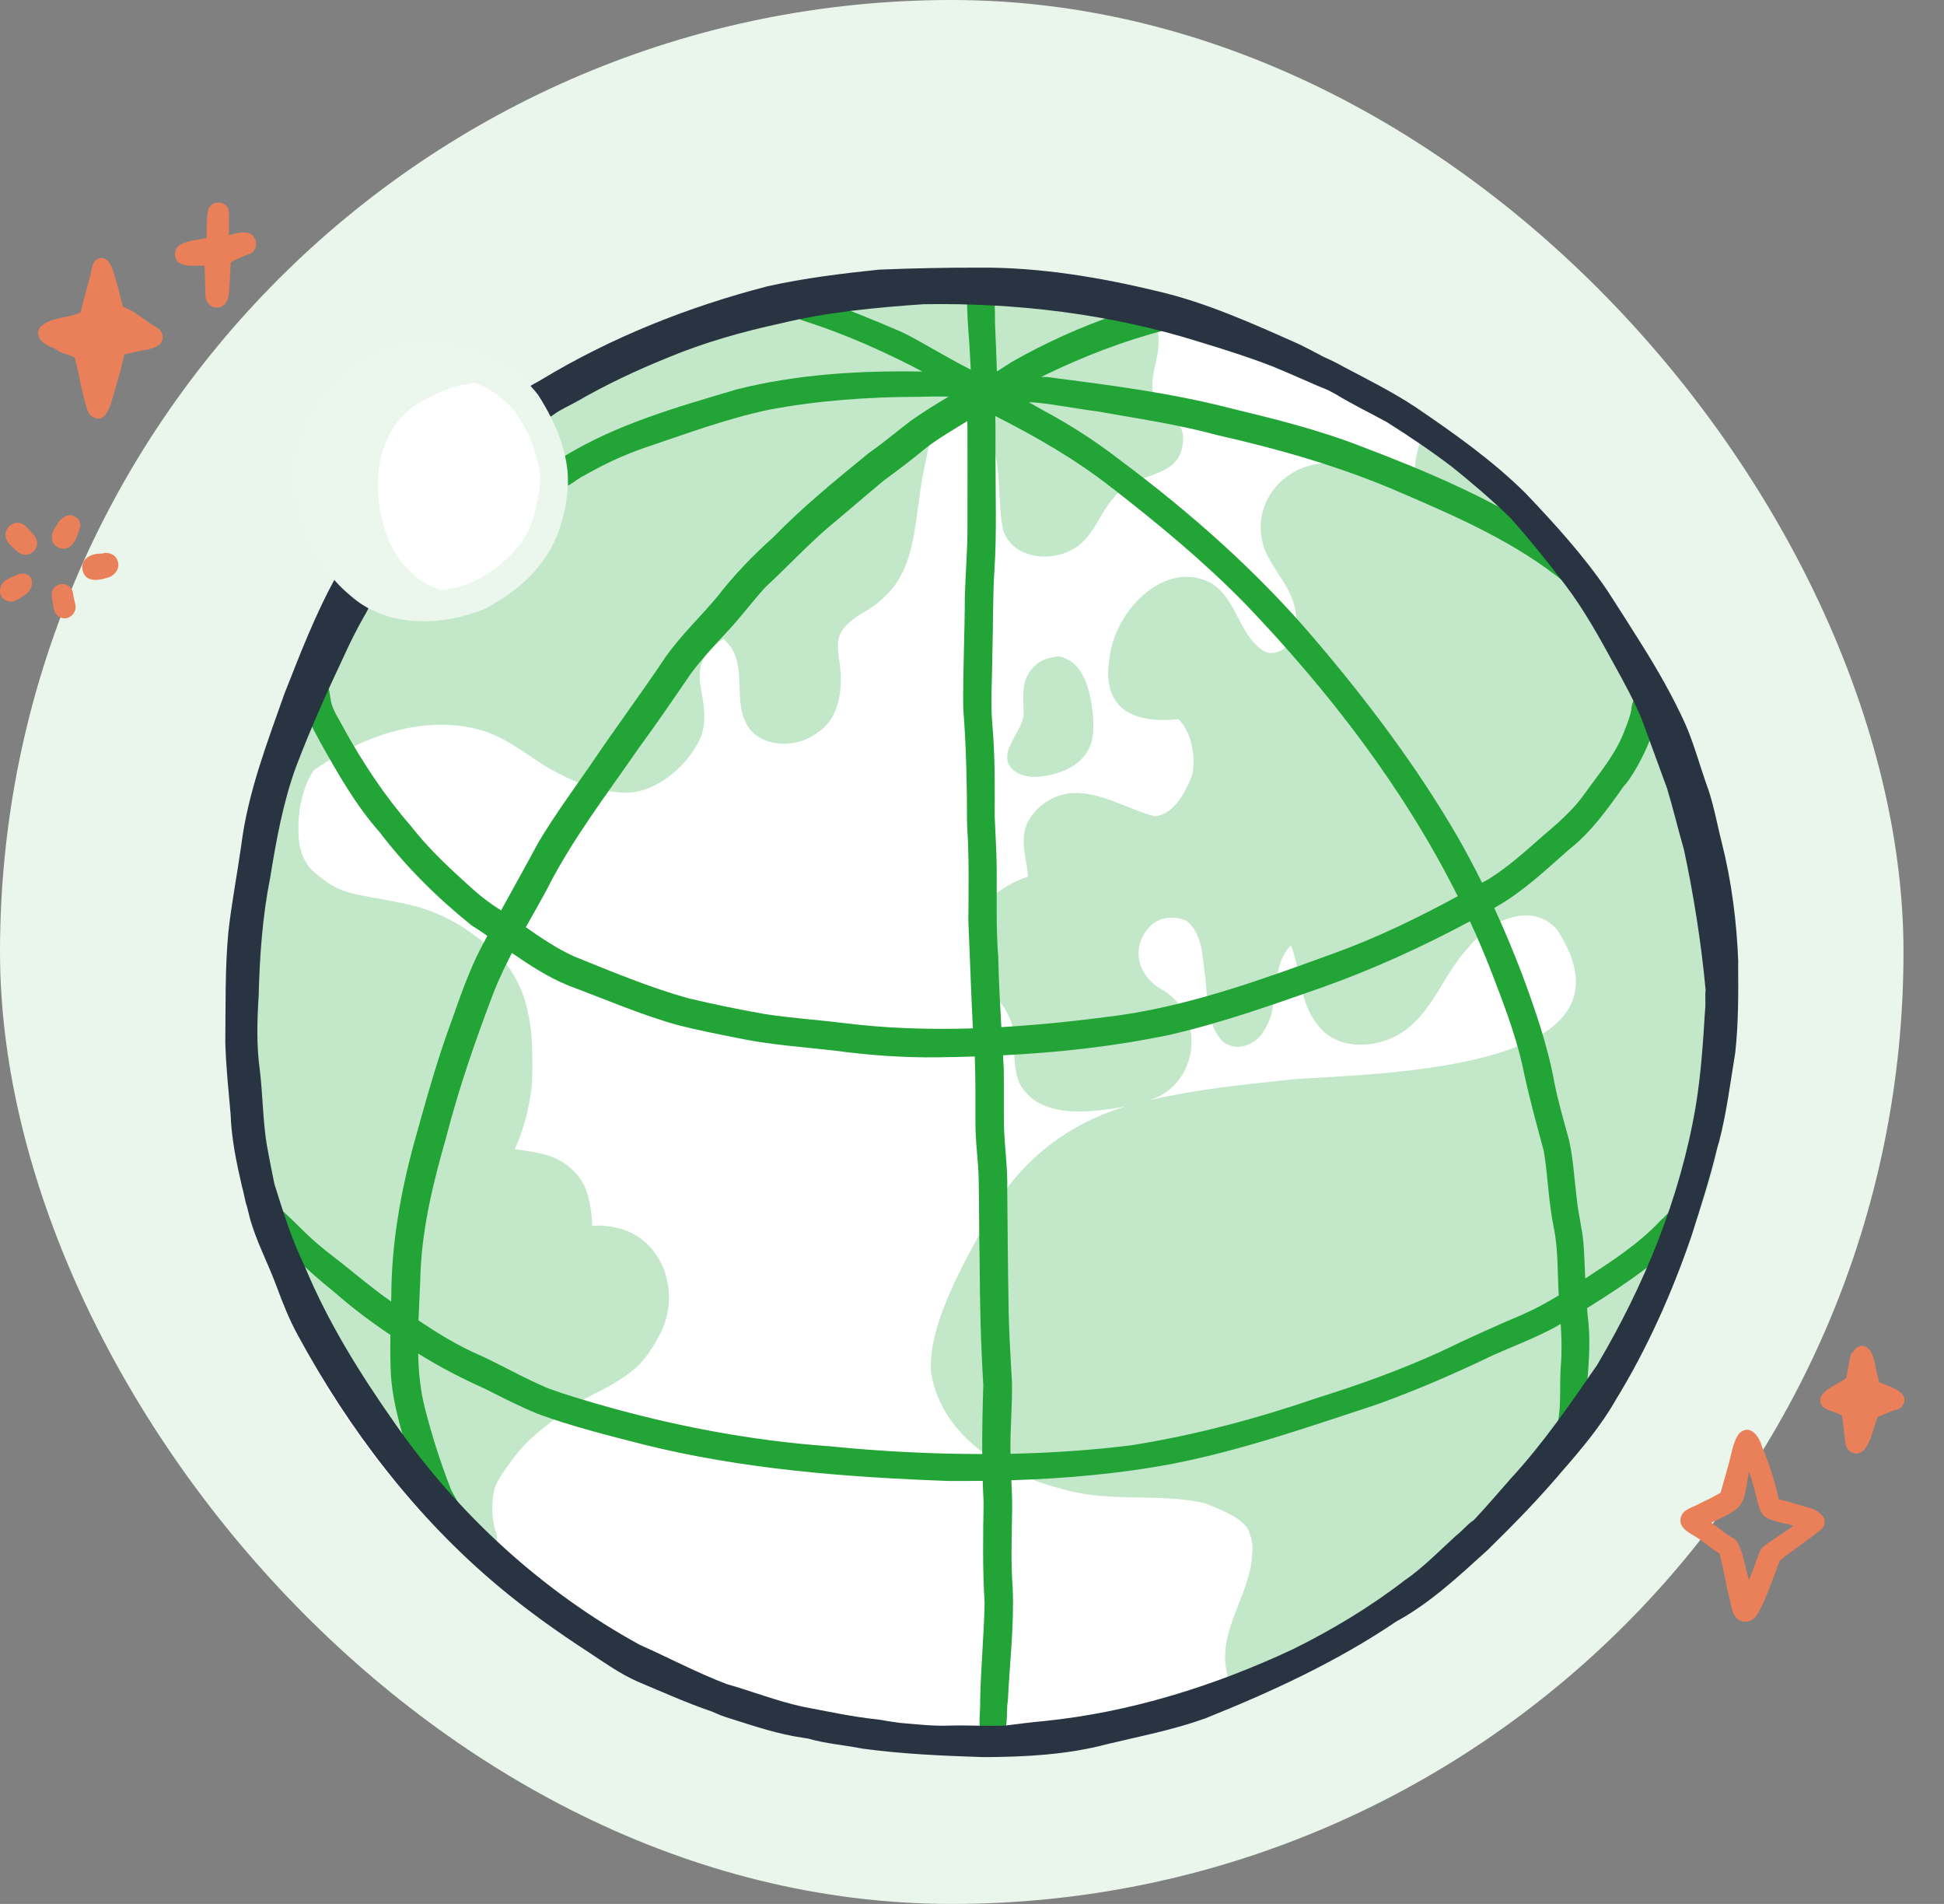 <svg width="48" height="47" viewBox="0 0 48 47" fill="none" xmlns="http://www.w3.org/2000/svg">
<rect x="0" y="0" width="48" height="47" fill="#808080" stroke="none"/>
<rect width="47" height="47" rx="23.5" fill="#EAF5EC"/>
<ellipse cx="11.138" cy="11.87" rx="2.246" ry="2.646" fill="white"/>
<ellipse cx="24.01" cy="25.121" rx="18.453" ry="18.075" fill="white"/>
<path d="M22.979 10.323C22.991 10.219 23.035 10.121 23.061 10.02C23.304 9.952 23.599 9.93 23.835 10.036C24.16 10.218 24.376 10.566 24.497 10.918C24.738 11.616 24.617 12.371 24.77 13.082C24.979 13.764 25.886 13.888 26.447 13.58C26.977 13.326 27.125 12.706 27.495 12.293C28.007 11.587 29.143 11.893 29.21 10.889C29.266 10.301 28.591 10.168 28.467 9.682C28.398 9.26 28.613 8.854 28.607 8.432C28.62 7.859 28.26 7.18 27.631 7.155C26.173 6.944 24.695 7.065 23.231 7.08C22.362 7.066 21.489 6.983 20.626 7.109C19.726 7.182 18.901 7.571 18.028 7.765C16.995 7.971 16.03 8.415 15.084 8.876C14.661 9.08 13.249 9.602 13.259 10.119C13.327 10.475 13.541 10.787 13.597 11.162C13.668 11.563 13.702 11.98 13.66 12.386C13.498 13.054 13.041 13.609 12.547 14.07C11.918 14.653 10.984 14.702 10.18 14.544C9.893 14.481 9.604 14.422 9.315 14.369C9.208 14.349 9.091 14.357 8.998 14.42C8.743 14.617 8.631 14.949 8.462 15.214C8.233 15.626 7.999 16.036 7.796 16.461C7.519 17.059 7.205 17.641 6.957 18.252C6.882 18.445 6.823 18.645 6.767 18.845C6.729 18.971 6.689 19.105 6.745 19.233C6.768 19.291 6.809 19.338 6.857 19.374C6.745 19.663 6.683 19.968 6.661 20.275C6.653 20.401 6.648 20.53 6.648 20.656C6.648 20.784 6.661 20.91 6.685 21.036C6.593 21.114 6.537 21.233 6.563 21.367C6.529 21.415 6.507 21.469 6.495 21.53C6.495 21.539 6.491 21.547 6.49 21.556C6.468 21.665 6.442 21.772 6.42 21.881C6.401 21.974 6.388 22.068 6.372 22.162C6.34 22.366 6.315 22.571 6.282 22.774C6.248 22.993 6.206 23.211 6.187 23.432C6.167 23.658 6.16 23.886 6.152 24.112C6.145 24.333 6.141 24.554 6.133 24.775C6.124 25.008 6.107 25.241 6.104 25.474C6.101 25.702 6.104 25.93 6.104 26.158C6.104 26.386 6.104 26.614 6.114 26.842C6.123 27.095 6.131 27.347 6.157 27.599C6.177 27.814 6.201 28.03 6.235 28.245C6.271 28.466 6.31 28.685 6.349 28.905C6.388 29.126 6.422 29.347 6.456 29.57C6.495 29.809 6.539 30.051 6.6 30.285C6.66 30.51 6.726 30.731 6.784 30.956C6.841 31.177 6.903 31.396 6.979 31.612C7.052 31.818 7.144 32.015 7.227 32.218C7.314 32.428 7.404 32.639 7.499 32.847C7.591 33.046 7.677 33.246 7.774 33.442C7.781 33.457 7.788 33.471 7.796 33.484C7.796 33.484 7.801 33.496 7.808 33.507C7.897 33.685 8.007 33.874 8.119 34.063C8.226 34.245 8.349 34.418 8.467 34.593C8.651 34.872 8.826 35.16 9.026 35.427C9.12 35.553 9.217 35.677 9.308 35.803C9.41 35.94 9.516 36.073 9.628 36.2L9.672 36.252C9.672 36.252 9.708 36.292 9.742 36.33C9.839 36.44 9.932 36.553 10.027 36.666C10.18 36.85 10.34 37.025 10.506 37.199C10.666 37.365 10.821 37.535 10.98 37.704C11.132 37.864 11.293 38.022 11.475 38.148C11.601 38.234 11.74 38.331 11.898 38.331C11.915 38.331 11.932 38.331 11.949 38.328C12.131 38.303 12.27 38.143 12.27 37.959C12.27 37.903 12.255 37.852 12.236 37.801C12.221 37.757 12.209 37.712 12.199 37.668C12.18 37.564 12.165 37.461 12.154 37.357C12.151 37.27 12.154 37.183 12.158 37.098C12.165 37.01 12.175 36.923 12.19 36.837C12.2 36.796 12.21 36.755 12.222 36.714C12.238 36.673 12.256 36.632 12.273 36.593C12.319 36.51 12.37 36.43 12.421 36.35C12.564 36.141 12.715 35.938 12.88 35.745C12.963 35.654 13.046 35.568 13.136 35.486C13.277 35.364 13.422 35.246 13.568 35.131C13.711 35.015 13.857 34.901 14.008 34.796C14.22 34.656 14.438 34.529 14.664 34.413C14.863 34.314 15.06 34.214 15.247 34.095C15.439 33.973 15.639 33.84 15.796 33.672C15.879 33.583 15.954 33.491 16.023 33.391C16.09 33.296 16.152 33.195 16.21 33.093C16.266 32.993 16.32 32.891 16.365 32.785C16.412 32.67 16.45 32.554 16.475 32.434C16.502 32.299 16.521 32.165 16.518 32.029C16.516 31.894 16.502 31.76 16.475 31.627C16.45 31.512 16.419 31.401 16.375 31.291C16.332 31.189 16.278 31.093 16.217 31.002C16.076 30.782 15.886 30.599 15.658 30.471C15.447 30.352 15.201 30.289 14.961 30.265C14.848 30.253 14.734 30.255 14.621 30.257C14.616 30.11 14.606 29.964 14.582 29.82C14.542 29.566 14.477 29.309 14.326 29.097C14.248 28.986 14.154 28.891 14.052 28.804C13.952 28.719 13.842 28.655 13.724 28.599C13.504 28.493 13.261 28.454 13.021 28.413C12.917 28.396 12.814 28.381 12.708 28.371C12.758 28.265 12.803 28.158 12.843 28.047C12.917 27.835 12.98 27.622 13.03 27.403C13.082 27.16 13.128 26.916 13.138 26.666C13.148 26.43 13.147 26.194 13.142 25.957C13.136 25.721 13.123 25.486 13.084 25.253C13.043 25.008 12.994 24.767 12.907 24.534C12.866 24.423 12.815 24.316 12.761 24.211C12.707 24.104 12.646 24 12.576 23.901C12.435 23.702 12.261 23.534 12.078 23.376C11.896 23.221 11.708 23.078 11.511 22.944C11.125 22.685 10.691 22.485 10.241 22.367C10.007 22.306 9.767 22.262 9.529 22.216C9.317 22.175 9.105 22.141 8.892 22.099C8.756 22.07 8.624 22.036 8.493 21.993C8.428 21.969 8.366 21.942 8.304 21.913C8.224 21.871 8.146 21.826 8.072 21.777C7.961 21.699 7.856 21.616 7.752 21.527C7.718 21.497 7.686 21.466 7.655 21.434C7.642 21.417 7.63 21.4 7.618 21.383C7.577 21.32 7.538 21.257 7.502 21.19C7.485 21.153 7.47 21.116 7.457 21.078C7.434 21.01 7.414 20.942 7.399 20.872C7.389 20.811 7.38 20.752 7.375 20.69C7.366 20.534 7.366 20.374 7.375 20.218C7.383 20.102 7.397 19.986 7.417 19.871C7.448 19.728 7.484 19.587 7.53 19.449C7.555 19.379 7.582 19.311 7.615 19.243C7.65 19.172 7.691 19.104 7.73 19.034L7.733 19.029C7.8 18.978 7.866 18.928 7.937 18.888C9.098 18.104 10.629 17.61 12.005 18.063C12.542 18.258 12.943 18.575 13.429 18.891C14.017 19.241 14.669 19.532 15.362 19.563C16.169 19.641 17.095 18.83 17.338 18.095C17.595 17.107 16.766 16.497 17.86 15.772C18.565 16.349 17.986 17.405 18.555 18.048C18.973 18.478 19.715 18.437 20.176 18.092C20.669 17.781 20.787 17.162 20.757 16.617C20.697 15.908 20.514 15.656 21.2 15.189C22.468 14.507 22.515 13.59 22.699 12.298C22.765 11.753 22.891 11.219 23.005 10.685C23.022 10.563 23.001 10.444 22.994 10.323H22.979Z" fill="#C2E7C9"/>
<path d="M24.919 18.452C24.721 18.935 25.135 19.184 25.568 19.179C26.299 19.131 27.002 18.794 26.994 17.966C27.009 17.452 26.863 16.446 26.301 16.257C26.199 16.182 26.059 16.208 25.946 16.235C25.543 16.313 25.274 16.68 25.271 17.082C25.251 17.296 25.291 17.51 25.268 17.723C25.189 17.981 25.02 18.202 24.921 18.452H24.919Z" fill="#C2E7C9"/>
<path d="M42.625 24.003C42.59 22.473 42.27 20.92 41.803 19.437C41.565 18.661 41.292 17.898 40.972 17.153C40.607 16.405 40.194 15.74 39.698 15.059C39.436 14.655 39.095 14.28 38.806 13.891C38.631 13.645 38.451 13.403 38.243 13.182C37.824 12.775 37.396 12.377 36.959 11.988C36.589 11.672 36.295 11.246 35.853 11.02C35.814 11.003 35.77 10.988 35.724 10.979C35.729 10.966 35.732 10.954 35.737 10.94C35.731 10.952 35.724 10.966 35.717 10.978H35.712C35.962 10.493 35.037 10.107 34.935 11.559C34.186 11.959 33.411 11.321 32.63 11.44C31.59 11.544 30.863 12.525 31.22 13.542C31.42 14.066 31.875 14.471 31.979 15.039C32.013 15.27 32.067 15.522 31.954 15.738C31.819 15.99 31.466 16.236 31.191 16.063C30.552 15.645 30.533 14.692 29.82 14.352C28.678 13.85 27.524 15.136 27.402 16.207C27.171 17.49 27.971 17.874 29.099 17.752C29.429 18.085 29.531 18.684 29.436 19.136C29.272 19.546 29.009 20.083 28.528 20.153C27.838 19.985 27.206 19.541 26.471 19.578C26.012 19.61 25.572 19.899 25.368 20.314C25.171 20.738 25.351 21.202 25.385 21.639C24.593 21.894 23.756 22.619 23.985 23.532C24.114 24.24 24.821 24.648 24.998 25.33C25.071 25.797 24.986 26.287 25.171 26.736C25.642 27.646 26.94 27.464 27.786 27.316C26.27 27.767 25.023 28.791 24.325 30.214C23.785 31.192 22.877 32.789 22.994 33.91C23.259 35.476 24.824 36.411 26.257 36.765C27.398 37.102 28.611 36.843 29.757 37.11C30.112 37.267 30.538 37.396 30.79 37.706C30.892 37.898 30.946 38.117 30.921 38.333C30.89 39.311 30.134 40.148 30.265 41.142C30.324 41.374 30.302 41.673 30.501 41.84C30.74 42.02 31.006 41.833 31.226 41.716C31.898 41.403 32.531 41.012 33.172 40.639C34.502 39.898 35.652 38.896 36.685 37.784C38.388 36.229 39.763 34.396 40.92 32.396C41.225 31.855 41.426 31.267 41.664 30.695C42.063 29.707 42.401 28.668 42.534 27.6C42.744 26.413 42.702 25.195 42.625 23.998V24.003ZM28.739 24.452C28.132 24.16 27.888 23.435 28.362 22.905C28.586 22.634 28.965 22.599 29.277 22.719C29.714 23.037 29.687 23.673 29.764 24.16C29.818 24.67 29.801 25.262 30.156 25.672C30.477 26.003 31.011 25.808 31.211 25.44C31.637 24.806 31.327 23.896 31.877 23.333C32.125 23.99 32.078 24.768 32.558 25.328C33.078 25.986 34.13 25.876 34.74 25.401C35.423 24.872 35.68 23.985 36.273 23.372C36.76 22.738 37.814 22.229 38.444 22.947C40.734 26.437 33.986 26.496 31.979 26.639C30.774 26.765 29.565 26.884 28.384 27.16C29.583 26.784 29.797 25.129 28.735 24.454L28.739 24.452Z" fill="#C2E7C9"/>
<path d="M41.703 29.709C41.567 29.643 41.411 29.697 41.322 29.813C41.205 29.933 41.083 30.052 40.962 30.17C40.446 30.714 39.805 31.129 39.173 31.541C39.163 31.547 39.153 31.554 39.142 31.561C39.129 31.258 39.119 30.956 39.095 30.651C39.059 30.297 38.967 29.951 38.933 29.595C38.872 29.121 38.85 28.639 38.748 28.17C38.622 27.692 38.478 27.218 38.381 26.731C38.213 25.808 37.907 24.925 37.581 24.046C37.37 23.495 37.142 22.949 36.895 22.413C36.91 22.405 36.927 22.396 36.942 22.386C37.606 22.01 38.162 21.481 38.73 20.98C39.285 20.549 39.691 19.973 40.094 19.406C40.403 19.105 41.445 17.16 40.571 17.122C40.367 17.136 40.291 17.337 40.281 17.514C40.252 17.68 40.189 17.84 40.126 17.998C39.914 18.599 39.494 19.078 39.13 19.59C38.843 19.997 38.468 20.32 38.091 20.639C37.664 21.015 37.241 21.399 36.757 21.701C36.703 21.731 36.648 21.762 36.594 21.791C36.398 21.398 36.193 21.01 35.974 20.629C34.974 18.915 33.775 17.321 32.49 15.813C31.063 14.124 29.398 12.656 27.63 11.338C27.047 10.889 26.43 10.49 25.781 10.143C25.655 10.071 25.529 10 25.404 9.93C25.446 9.93 25.487 9.932 25.529 9.934C26.049 9.978 26.561 10.09 27.077 10.153C28.063 10.328 29.064 10.471 30.044 10.738C31.604 11.092 33.148 11.531 34.616 12.175C36.014 12.774 37.45 13.406 38.646 14.386C38.993 14.638 39.387 14.17 39.096 13.866C38.831 13.607 38.497 13.428 38.196 13.214C36.777 12.289 35.199 11.622 33.617 11.022C32.569 10.612 31.473 10.342 30.382 10.078C28.902 9.696 27.385 9.505 25.871 9.309C25.827 9.309 25.772 9.306 25.711 9.303C25.732 9.293 25.752 9.282 25.774 9.272C26.736 8.804 27.736 8.418 28.77 8.148C29.058 8.015 28.987 7.544 28.673 7.5C28.307 7.498 27.954 7.655 27.606 7.752C26.695 8.066 25.813 8.459 24.97 8.942C24.892 8.997 24.755 9.077 24.615 9.17C24.605 8.787 24.585 8.403 24.569 8.02C24.566 7.786 24.569 7.548 24.547 7.315C24.515 7.049 24.16 6.927 23.977 7.124C23.858 7.236 23.875 7.405 23.88 7.554C23.886 7.864 23.91 8.173 23.934 8.483C23.946 8.673 23.958 8.901 23.97 9.126C23.84 9.058 23.711 8.993 23.584 8.922C23.146 8.685 22.723 8.423 22.277 8.201C21.566 7.893 20.845 7.605 20.109 7.338C19.663 7.124 19.35 7.706 19.802 7.906C20.629 8.167 21.43 8.502 22.209 8.884C22.4 8.976 22.587 9.073 22.773 9.172C21.239 9.145 19.688 9.236 18.196 9.611C16.73 10.046 15.225 10.469 13.913 11.275C13.816 11.328 13.721 11.386 13.627 11.442C13.418 11.573 13.43 11.917 13.66 12.019C13.949 12.146 14.185 11.849 14.429 11.736C14.912 11.461 15.364 11.248 15.899 11.059C16.92 10.718 17.921 10.34 18.978 10.116C20.196 9.886 21.438 9.798 22.677 9.796C22.931 9.789 23.174 9.784 23.423 9.791C23.115 9.973 22.808 10.165 22.512 10.371C22.159 10.636 21.824 10.925 21.46 11.177C20.643 11.845 19.819 12.514 19.083 13.272C18.596 13.706 18.103 14.219 17.698 14.745C17.289 15.233 16.825 15.673 16.453 16.19C15.848 17.099 15.192 17.973 14.584 18.879C14.146 19.51 13.69 20.131 13.296 20.792C12.992 21.357 12.681 21.913 12.373 22.474C12.071 22.287 11.796 22.068 11.536 21.825C11.038 21.376 10.55 20.913 10.139 20.383C9.499 19.648 8.962 18.837 8.491 17.985C8.377 17.757 8.213 17.544 8.167 17.289C8.141 17.153 8.146 16.993 8.044 16.888C7.93 16.765 7.723 16.764 7.611 16.898C7.494 17.053 7.535 17.262 7.541 17.442C7.574 17.757 7.757 18.024 7.895 18.299C8.333 19.081 8.778 19.871 9.375 20.544C10.03 21.405 10.807 22.173 11.651 22.849C11.781 22.93 11.908 23.015 12.034 23.102C11.984 23.194 11.934 23.286 11.886 23.379C11.565 23.993 11.347 24.651 11.114 25.301C10.766 26.252 10.501 27.226 10.228 28.201C9.893 29.427 9.67 30.683 9.662 31.956C9.662 32.013 9.658 32.071 9.658 32.129C9.232 31.833 8.836 31.498 8.43 31.175C8.15 30.959 7.869 30.745 7.614 30.502C7.377 30.279 7.144 30.03 6.884 29.811C6.758 29.699 6.59 29.604 6.522 29.445C6.513 29.418 6.496 29.391 6.459 29.389C6.41 29.386 6.386 29.435 6.381 29.478C6.35 29.649 6.456 29.808 6.53 29.954C6.59 30.064 6.641 30.178 6.709 30.284C7.098 30.93 7.672 31.425 8.252 31.894C8.69 32.28 9.155 32.629 9.64 32.954C9.635 33.269 9.635 33.585 9.65 33.908C9.682 34.488 9.835 35.054 9.995 35.61C10.19 36.115 10.488 37.422 11.011 37.617C11.133 37.661 11.279 37.607 11.351 37.5C11.451 37.355 11.373 37.195 11.296 37.063C11.245 36.959 11.155 36.833 11.113 36.712C10.868 36.081 10.664 35.433 10.496 34.779C10.379 34.33 10.335 33.872 10.325 33.413C10.848 33.74 11.397 34.024 11.961 34.277C12.402 34.498 12.841 34.726 13.3 34.91C14.105 35.206 15.016 35.435 15.858 35.651C18.327 36.27 20.883 36.466 23.419 36.559C23.701 36.561 23.983 36.559 24.265 36.556C24.27 36.733 24.277 36.911 24.287 37.088C24.272 37.886 24.26 38.748 24.311 39.559C24.299 40.33 24.214 41.202 24.201 42.001C24.223 42.313 24.051 42.915 24.498 42.969C24.972 42.947 24.819 42.321 24.886 41.978C24.93 41.049 25.045 40.119 25.004 39.19C24.955 38.532 24.984 37.874 24.992 37.216C24.992 36.989 24.982 36.765 24.972 36.541C26.311 36.498 27.65 36.381 28.965 36.132C30.681 35.796 32.334 35.217 33.991 34.672C34.969 34.321 35.923 33.908 36.859 33.457C37.334 33.245 37.909 33.025 38.391 32.767C38.439 32.74 38.488 32.709 38.536 32.682C38.558 33.025 38.568 33.376 38.538 33.721C38.504 34.17 38.551 34.622 38.475 35.068C38.466 35.126 38.476 35.187 38.509 35.241C38.546 35.304 38.607 35.352 38.678 35.37C39.159 35.442 39.147 34.685 39.175 34.34C39.214 33.796 39.275 33.243 39.224 32.685C39.207 32.554 39.197 32.423 39.187 32.292C39.694 31.979 40.194 31.649 40.67 31.289C41.028 31.008 41.344 30.677 41.662 30.35C41.88 30.161 41.978 29.867 41.705 29.707L41.703 29.709ZM27.448 12.037C28.596 12.93 29.718 13.855 30.742 14.901C32.801 17.049 34.658 19.454 35.994 22.124C34.995 22.665 33.97 23.163 32.902 23.546C31.191 24.168 29.471 24.797 27.658 25.061C26.686 25.192 25.706 25.299 24.724 25.355C24.692 24.78 24.66 24.204 24.648 23.627C24.591 22.898 24.615 22.183 24.61 21.447C24.607 21.007 24.576 20.568 24.559 20.127C24.564 19.403 24.568 18.678 24.508 17.956C24.449 17.349 24.5 16.738 24.503 16.129C24.524 15.442 24.51 14.757 24.554 14.071C24.612 13.177 24.581 12.282 24.581 11.386C24.576 11.014 24.585 10.641 24.575 10.27C25.58 10.779 26.561 11.342 27.449 12.039L27.448 12.037ZM13.508 21.945C14.137 20.706 14.988 19.602 15.775 18.462C16.22 17.857 16.642 17.235 17.068 16.616C17.338 16.257 17.644 15.927 17.95 15.599C18.285 15.245 18.572 14.85 18.901 14.493C19.408 14.025 19.892 13.505 20.429 13.037C20.901 12.648 21.36 12.243 21.832 11.855C22.175 11.604 22.514 11.349 22.841 11.076C23.159 10.826 23.528 10.616 23.883 10.396C23.883 10.44 23.888 10.485 23.888 10.529C23.89 11.326 23.888 12.122 23.888 12.922C23.895 13.522 23.84 14.121 23.823 14.721C23.822 15.638 23.774 16.554 23.783 17.471C23.859 18.434 23.876 19.398 23.878 20.362C23.932 21.151 23.915 21.94 23.91 22.731C23.948 23.616 23.977 24.502 24.022 25.386C22.938 25.42 21.856 25.386 20.78 25.248C20.789 25.248 20.797 25.25 20.806 25.252C20.162 25.172 19.511 25.131 18.869 25.03C18.245 24.92 17.625 24.791 17.007 24.646C16.038 24.377 15.107 23.985 14.176 23.61C13.75 23.418 13.367 23.155 12.983 22.889C13.159 22.576 13.337 22.264 13.508 21.947V21.945ZM20.456 35.7C18.516 35.561 16.602 35.192 14.735 34.654C14.334 34.535 13.933 34.418 13.541 34.274C12.963 34.035 12.425 33.719 11.857 33.459C11.317 33.228 10.819 32.92 10.333 32.595C10.348 32.194 10.372 31.791 10.384 31.393C10.433 30.263 10.703 29.17 11.014 28.085C11.332 26.847 11.752 25.641 12.209 24.447C12.336 24.133 12.484 23.828 12.64 23.525C13.082 23.83 13.531 24.122 14.028 24.326C14.932 24.663 15.821 25.051 16.75 25.309C17.219 25.427 17.695 25.522 18.171 25.616C18.973 25.789 19.793 25.842 20.605 25.935C21.424 26.047 22.328 26.114 23.168 26.1C23.467 26.097 23.767 26.09 24.068 26.08C24.09 26.61 24.084 27.141 24.085 27.673C24.078 28.153 24.155 28.629 24.165 29.107C24.179 29.774 24.172 30.449 24.189 31.115C24.192 32.139 24.216 33.161 24.279 34.187C24.262 34.757 24.248 35.326 24.252 35.894C22.981 35.894 21.71 35.826 20.454 35.699L20.456 35.7ZM37.584 32.456C36.937 32.726 36.22 33.053 35.571 33.367C34.589 33.814 33.575 34.18 32.545 34.502C31.05 35.015 29.486 35.435 27.917 35.68C26.936 35.801 25.944 35.867 24.95 35.888C24.95 35.87 24.95 35.855 24.95 35.838C24.938 35.301 25.001 34.665 24.986 34.105C24.95 33.45 24.906 32.806 24.902 32.148C24.884 31.216 24.88 30.267 24.87 29.331C24.882 28.821 24.804 28.316 24.79 27.808C24.782 27.352 24.79 26.849 24.784 26.381C24.778 26.27 24.772 26.161 24.765 26.051C26.145 25.981 27.522 25.83 28.873 25.547C30.158 25.253 31.398 24.813 32.64 24.377C33.899 23.93 35.117 23.374 36.295 22.743C36.483 23.151 36.66 23.566 36.823 23.986C37.11 24.731 37.399 25.481 37.581 26.258C37.73 26.986 37.926 27.704 38.12 28.422C38.221 29.041 38.235 29.673 38.362 30.289C38.478 30.845 38.453 31.415 38.488 31.978C38.205 32.149 37.916 32.309 37.586 32.454L37.584 32.456Z" fill="#23A437"/>
<path d="M6.478 29.277C6.478 29.26 6.493 29.246 6.51 29.246C6.527 29.246 6.54 29.262 6.54 29.279C6.54 29.296 6.525 29.309 6.508 29.309C6.491 29.309 6.478 29.294 6.478 29.277Z" fill="#2E3946"/>
<path d="M6.716 30.415C6.66 30.386 6.666 30.311 6.644 30.26C6.617 30.12 6.548 29.973 6.563 29.833C6.544 29.733 6.531 29.639 6.514 29.544C6.507 29.457 6.463 29.359 6.485 29.277C6.502 29.262 6.529 29.277 6.524 29.299C6.576 29.471 6.615 29.644 6.663 29.816C6.728 29.939 6.738 30.092 6.782 30.224C6.806 30.299 6.855 30.444 6.716 30.415V30.415Z" fill="#2E3946"/>
<path d="M42.921 23.779C42.885 22.772 42.758 21.768 42.511 20.792C42.387 20.306 42.306 19.808 42.126 19.337C41.959 18.857 41.825 18.366 41.624 17.898C41.31 17.201 40.928 16.534 40.522 15.888C40.247 15.449 39.968 15.012 39.686 14.576C39.098 13.713 38.391 12.935 37.672 12.18C36.848 11.362 35.892 10.69 34.935 10.039C34.381 9.675 33.787 9.377 33.2 9.068C33.032 8.973 32.857 8.886 32.681 8.809C32.48 8.701 32.28 8.597 32.076 8.497C30.939 7.991 29.797 7.473 28.581 7.189C27.157 6.845 25.66 6.595 24.187 6.607C23.36 6.605 22.534 6.622 21.706 6.656C20.782 6.752 19.854 6.866 18.947 7.068C16.991 7.575 15.094 8.328 13.362 9.376C13.362 9.376 13.372 9.369 13.383 9.364H13.384C13.259 9.442 13.111 9.497 13.007 9.605C12.842 9.779 12.968 10.061 13.17 10.116C13.196 10.219 13.277 10.308 13.388 10.325C13.493 10.347 13.592 10.296 13.673 10.233C13.853 10.099 14.06 10.017 14.252 9.906C14.97 9.491 15.722 9.138 16.49 8.828C17.379 8.456 18.327 8.189 19.268 7.985C20.422 7.704 21.615 7.592 22.799 7.51C25.096 7.471 27.4 7.747 29.597 8.434C30.203 8.619 30.81 8.808 31.401 9.037C31.778 9.19 32.149 9.359 32.523 9.519C32.614 9.553 32.704 9.597 32.796 9.633C32.852 9.661 32.908 9.69 32.963 9.721C33.377 9.974 33.814 10.185 34.239 10.418C34.798 10.769 35.343 11.138 35.868 11.537C36.347 11.923 36.852 12.354 37.297 12.789C37.768 13.315 38.209 13.867 38.639 14.427C39.12 15.058 39.501 15.755 39.881 16.449C40.092 16.833 40.357 17.314 40.532 17.741C40.743 18.313 40.952 18.886 41.161 19.459C41.315 19.964 41.431 20.464 41.58 20.978C41.823 22.117 42.005 23.274 42.114 24.435C42.095 24.6 42.122 24.791 42.1 24.939C42.051 25.731 42 26.527 41.869 27.313C41.485 29.571 40.598 31.734 39.433 33.699C38.768 34.665 38.099 35.636 37.304 36.498C37.001 36.843 36.704 37.192 36.39 37.525C36.23 37.627 36.104 37.794 35.955 37.906C35.535 38.287 35.141 38.699 34.672 39.02C33.829 39.671 32.883 40.239 31.916 40.716C29.993 41.617 27.899 42.273 25.777 42.486C25.793 42.486 25.806 42.484 25.82 42.483C25.49 42.51 25.152 42.556 24.821 42.597C24.369 42.615 23.917 42.585 23.463 42.597C23.042 42.615 22.624 42.564 22.206 42.529C22.031 42.506 21.856 42.476 21.681 42.447C21.045 42.382 20.425 42.246 19.798 42.127C19.166 41.986 18.561 41.748 17.939 41.571C17.206 41.292 16.512 40.921 15.795 40.603C13.4 39.291 11.311 37.382 9.752 35.139C8.892 33.915 8.097 32.643 7.522 31.255C7.208 30.614 6.991 29.916 6.775 29.226C6.709 28.903 6.644 28.58 6.586 28.255C6.488 27.639 6.488 27.013 6.413 26.396C6.331 25.799 6.348 25.197 6.386 24.598C6.411 23.617 6.478 22.636 6.67 21.672C6.821 20.745 6.987 19.811 7.31 18.928C7.66 18.007 8.063 17.105 8.484 16.214C8.639 15.872 8.807 15.537 8.992 15.211C9.143 14.971 9.298 14.616 8.958 14.457C9.074 14.061 8.53 13.843 8.326 14.187C7.799 15.126 7.412 16.138 7.018 17.139C6.591 18.349 6.119 19.576 5.958 20.859C5.857 21.578 5.718 22.291 5.638 23.013C5.557 23.876 5.57 24.838 5.563 25.723C5.577 26.318 5.643 26.911 5.694 27.505C5.715 28.11 5.839 28.706 5.976 29.294C6.022 29.445 6.043 29.629 6.099 29.787C6.121 29.879 6.143 29.971 6.167 30.061C6.325 30.637 6.61 31.168 6.819 31.728C6.974 32.149 7.139 32.571 7.356 32.964C8.623 35.302 10.268 37.454 12.314 39.165C13.016 39.753 13.763 40.285 14.531 40.784C14.925 41.044 15.314 41.323 15.748 41.513C16.354 41.768 16.957 42.039 17.579 42.251C17.722 42.316 17.868 42.376 18.016 42.418C18.614 42.608 19.212 42.811 19.836 42.899C19.875 42.906 19.914 42.913 19.953 42.918C20.388 43.044 20.862 43.08 21.297 43.166C22.301 43.302 23.276 43.343 24.296 43.376C25.32 43.37 26.348 43.319 27.342 43.054C28.149 42.86 28.97 42.704 29.755 42.421C31.391 41.767 33.014 41.018 34.477 40.027C35.319 39.569 36.021 38.906 36.733 38.262C37.385 37.624 38.014 36.979 38.604 36.279C39.05 35.768 39.538 35.185 39.881 34.581C40.668 33.301 41.283 31.923 41.769 30.5C41.993 29.792 42.223 29.073 42.399 28.343C42.413 28.292 42.426 28.246 42.44 28.209C42.634 27.468 42.72 26.748 42.846 25.985C42.926 25.25 42.923 24.515 42.917 23.777L42.921 23.779Z" fill="#283441"/>
<path d="M3.73 7.997C3.503 7.847 3.292 7.668 3.034 7.571C2.966 7.296 2.903 7.032 2.808 6.738C2.762 6.549 2.628 6.269 2.393 6.4C2.256 6.49 2.269 6.68 2.225 6.821C2.147 7.119 2.057 7.415 1.989 7.716C1.67 7.857 1.253 7.821 0.992 8.075C0.81 8.337 1.131 8.536 1.352 8.602C1.484 8.724 1.68 8.747 1.841 8.818C1.95 9.207 2.001 9.612 2.121 9.998C2.149 10.088 2.171 10.197 2.244 10.262C2.626 10.537 2.743 9.949 2.82 9.687C2.908 9.376 3.003 9.066 3.071 8.75C3.211 8.721 3.348 8.687 3.488 8.655C3.71 8.621 4.089 8.559 4.006 8.247C3.965 8.112 3.827 8.073 3.727 7.993L3.73 7.997Z" fill="#E98059"/>
<path d="M6.065 5.738C5.925 5.731 5.788 5.765 5.654 5.806C5.654 5.622 5.65 5.437 5.657 5.253C5.645 4.929 5.164 4.91 5.13 5.233C5.1 5.456 5.1 5.631 5.101 5.874C4.869 5.934 4.595 5.923 4.401 6.08C4.281 6.189 4.294 6.398 4.425 6.491C4.612 6.594 4.845 6.551 5.05 6.56C5.064 6.781 5.062 7.002 5.071 7.221C5.055 7.389 5.142 7.575 5.327 7.59C5.548 7.617 5.655 7.393 5.654 7.202C5.679 6.961 5.679 6.718 5.699 6.476C5.857 6.386 6.026 6.32 6.194 6.255C6.42 6.122 6.328 5.75 6.066 5.738H6.065Z" fill="#E98059"/>
<path d="M0.706 13.066C0.66 13.008 0.609 12.954 0.538 12.927C0.318 12.83 0.075 13.063 0.149 13.287C0.171 13.379 0.25 13.451 0.318 13.514C0.39 13.58 0.466 13.668 0.565 13.685C0.769 13.74 0.971 13.532 0.903 13.328C0.871 13.223 0.781 13.145 0.706 13.065V13.066Z" fill="#E98059"/>
<path d="M0.196 14.296C-0.037 14.388 -0.082 14.735 0.169 14.833C0.334 14.898 0.483 14.775 0.611 14.687C0.752 14.619 0.869 14.355 0.726 14.221C0.553 14.076 0.361 14.221 0.195 14.296H0.196Z" fill="#E98059"/>
<path d="M1.802 14.638C1.736 14.294 1.228 14.379 1.277 14.724C1.302 14.85 1.307 14.981 1.35 15.104C1.379 15.166 1.43 15.217 1.496 15.245C1.695 15.33 1.909 15.131 1.86 14.925C1.841 14.83 1.815 14.735 1.8 14.638H1.802Z" fill="#E98059"/>
<path d="M2.519 13.667C2.254 13.651 1.955 13.803 2.048 14.109C2.121 14.361 2.412 14.338 2.614 14.272C2.82 14.238 2.991 14.032 2.896 13.823C2.835 13.674 2.66 13.619 2.519 13.665V13.667Z" fill="#E98059"/>
<path d="M1.532 12.804C1.456 12.847 1.416 12.929 1.379 13.005C1.206 13.202 1.257 13.502 1.535 13.544C1.823 13.57 1.916 13.218 1.982 13C2.011 12.755 1.697 12.621 1.534 12.804H1.532Z" fill="#E98059"/>
<path d="M44.613 37.204C44.382 37.141 44.158 37.063 43.922 37.013C43.823 36.575 43.682 36.121 43.502 35.702C43.438 35.459 43.21 35.139 42.948 35.379C42.812 35.553 42.775 35.784 42.721 35.991C42.653 36.282 42.561 36.553 42.486 36.847C42.304 36.959 42.111 37.044 41.92 37.139C41.766 37.223 41.548 37.267 41.501 37.462C41.434 37.728 41.735 37.848 41.915 37.964C42.102 38.085 42.265 38.238 42.457 38.352C42.564 38.734 42.614 39.132 42.719 39.515C42.755 39.738 42.821 40.042 43.105 40.034C43.359 40.025 43.451 39.741 43.546 39.549C43.694 39.214 43.816 38.865 43.947 38.522C44.289 38.25 44.657 38.008 44.997 37.734C45.186 37.449 44.856 37.263 44.615 37.204H44.613ZM43.48 38.236C43.375 38.488 43.293 38.75 43.181 39.002C43.098 38.695 43.052 38.372 42.909 38.088C42.861 38.002 42.792 37.971 42.709 37.92C42.549 37.821 42.41 37.694 42.255 37.588C43.086 37.197 43.036 37.212 43.184 36.325C43.286 36.588 43.342 36.881 43.42 37.156C43.451 37.263 43.495 37.384 43.592 37.45C43.801 37.571 44.047 37.592 44.282 37.663C44.024 37.86 43.723 38.02 43.48 38.234V38.236Z" fill="#E98059"/>
<path d="M46.404 34.122C46.387 34.068 46.372 34.012 46.358 33.956C46.36 33.962 46.362 33.969 46.363 33.978C46.292 33.755 46.292 33.316 46.035 33.231C45.933 33.204 45.815 33.263 45.772 33.358C45.709 33.392 45.687 33.467 45.677 33.534C45.648 33.694 45.616 33.85 45.589 34.01C45.391 34.188 44.759 34.372 44.994 34.716C45.128 34.838 45.325 34.843 45.478 34.942C45.522 35.161 45.526 35.384 45.563 35.607C45.573 35.717 45.634 35.821 45.74 35.864C46.149 36 46.243 35.245 46.362 34.979C46.503 34.918 46.645 34.865 46.786 34.804C46.849 34.802 46.907 34.78 46.955 34.731C47.221 34.364 46.645 34.231 46.402 34.124L46.404 34.122Z" fill="#E98059"/>
<path d="M13.289 9.752C12.451 8.648 10.871 8.231 9.565 8.626C8.357 9.063 7.364 10.309 7.257 11.597C7.303 12.757 7.725 13.932 8.637 14.69C9.544 15.513 10.938 15.469 12.008 15.012C13.148 14.391 13.841 13.57 13.996 12.257C14.133 11.377 13.756 10.479 13.289 9.752ZM10.401 9.229C10.389 9.235 10.377 9.24 10.365 9.245C10.361 9.24 10.356 9.236 10.353 9.233C10.37 9.233 10.385 9.233 10.402 9.231L10.401 9.229ZM12.783 13.507C12.251 14.136 11.58 14.508 10.881 14.571C10.735 14.498 10.574 14.447 10.433 14.359C10.105 14.129 9.816 13.804 9.643 13.442C9.111 12.262 9.177 10.57 10.438 9.893C10.705 9.746 10.983 9.616 11.276 9.53C11.405 9.483 11.593 9.502 11.721 9.442C12.091 9.592 12.428 9.816 12.689 10.124C13.06 10.631 13.321 11.274 13.342 11.908C13.267 12.466 13.158 13.068 12.783 13.507V13.507Z" fill="#EBF7ED"/>
</svg>
